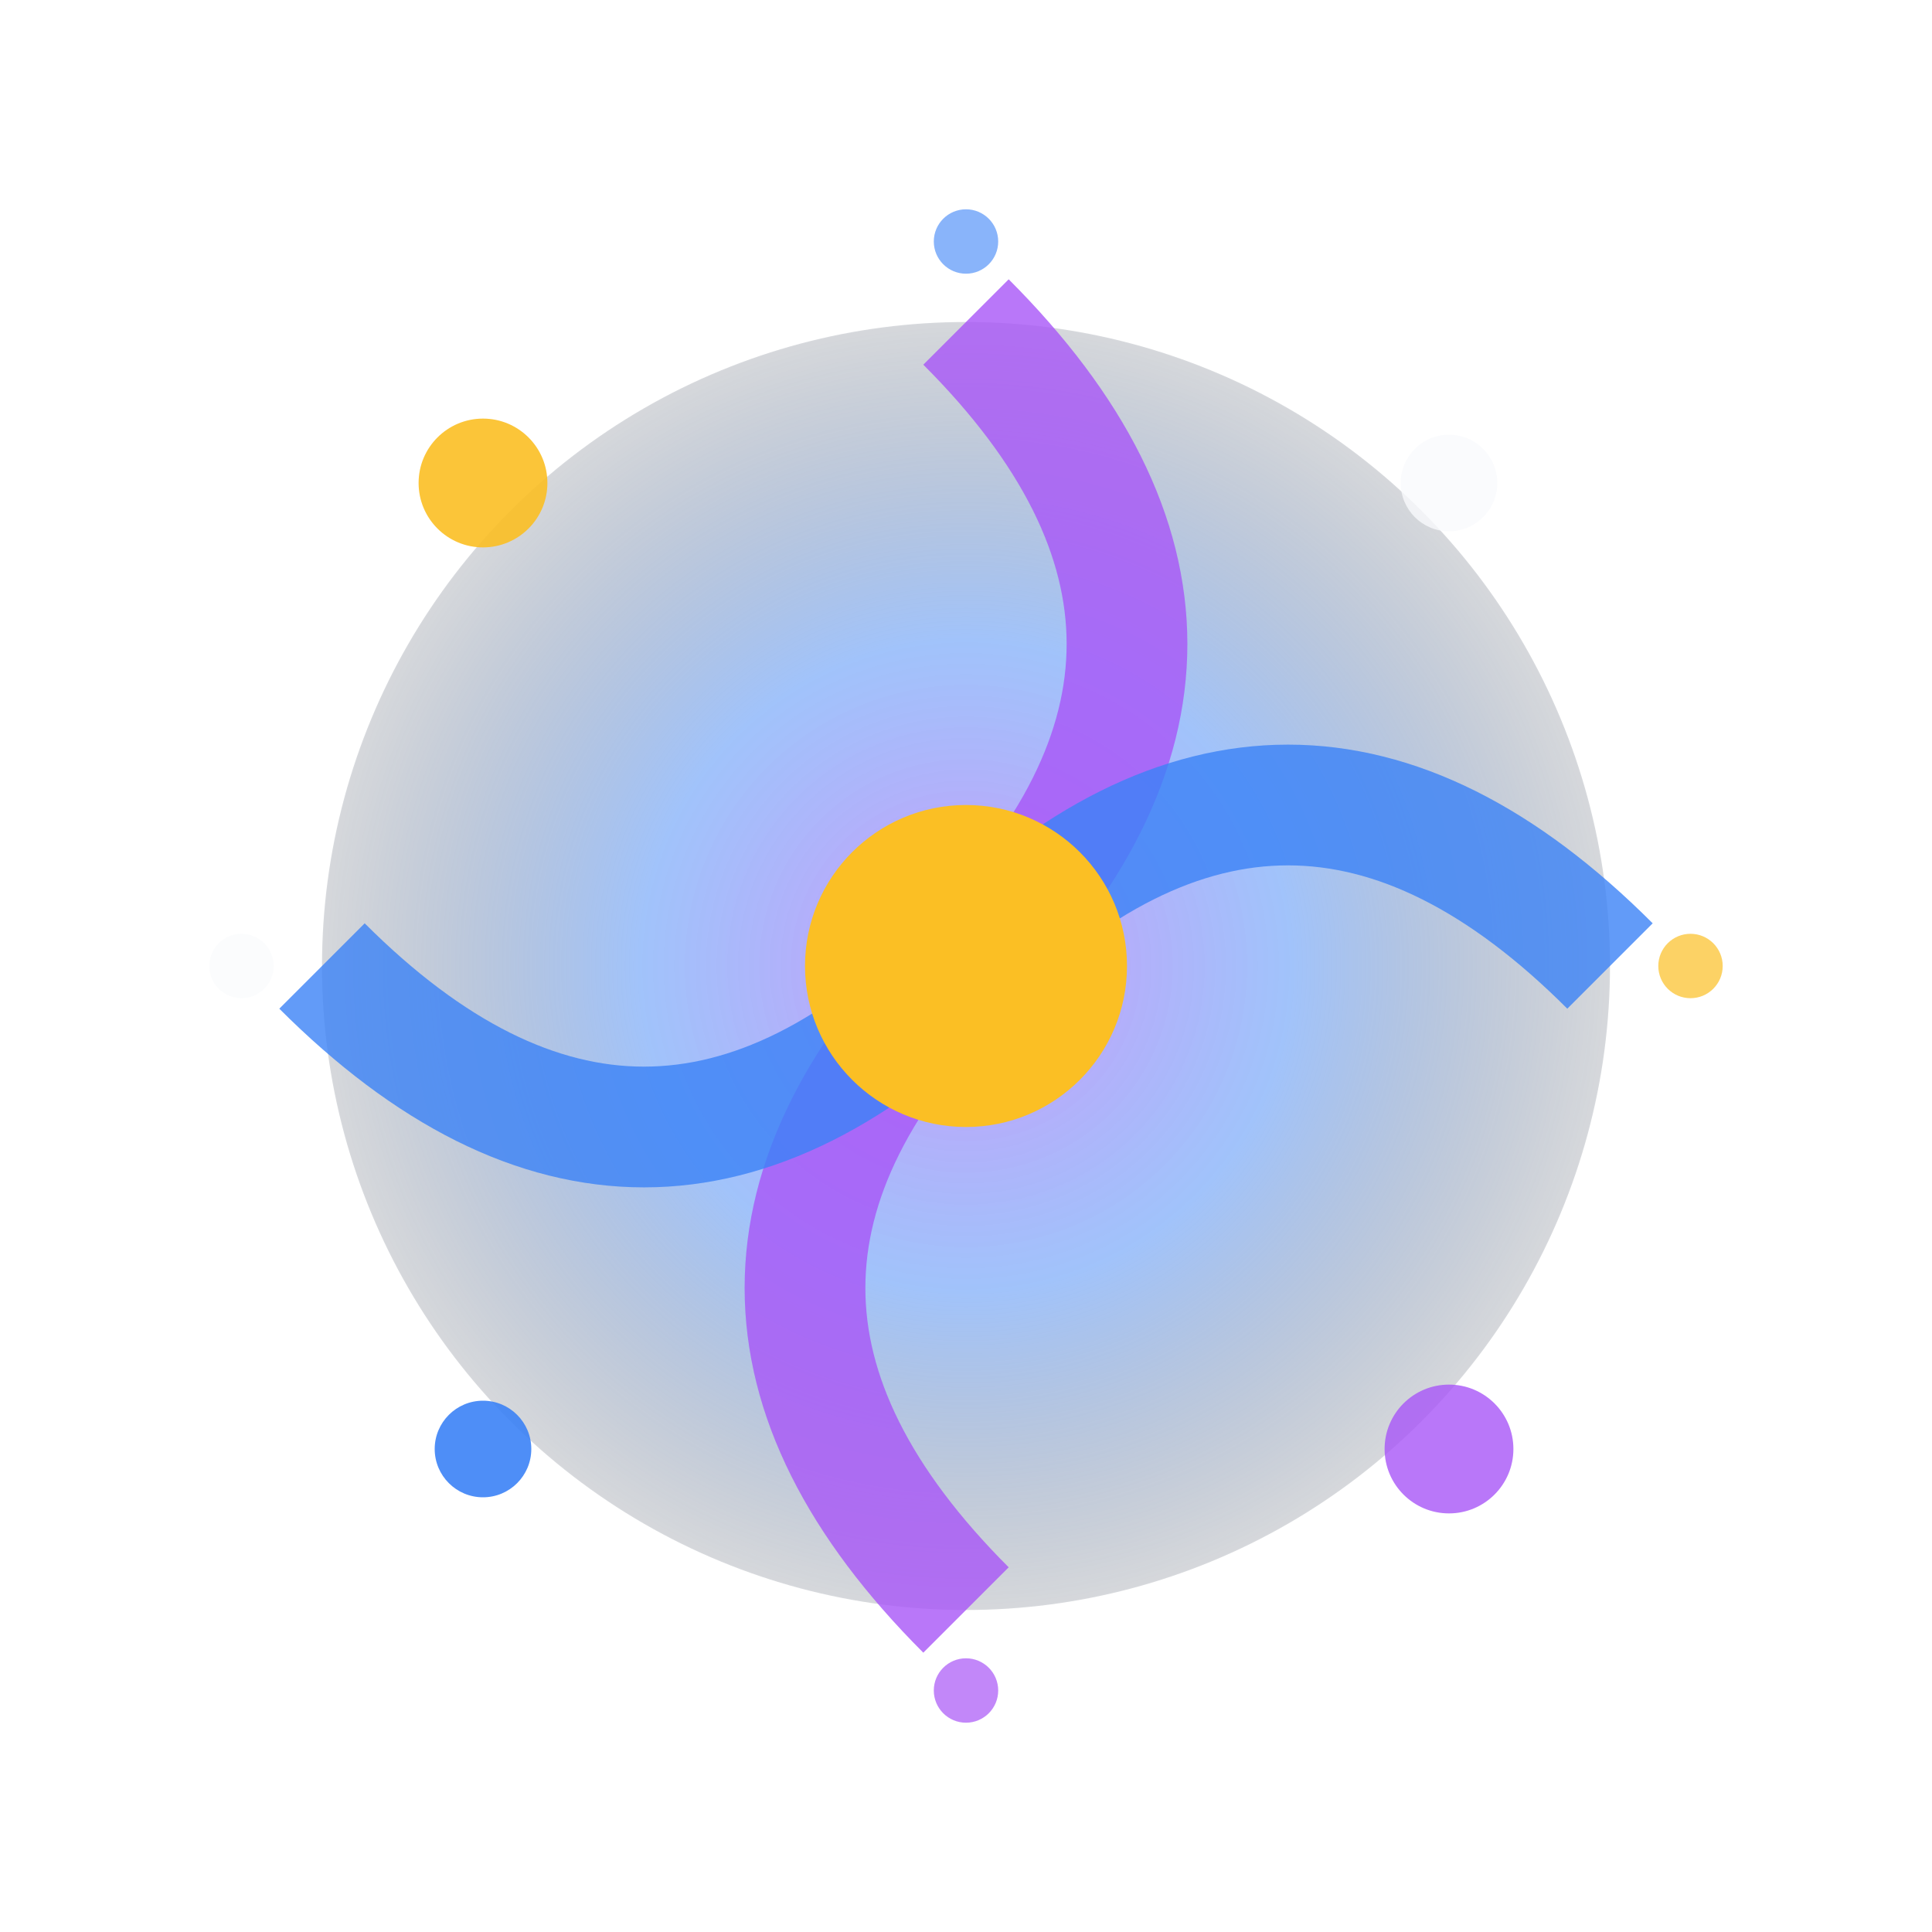 <svg xmlns="http://www.w3.org/2000/svg" viewBox="0 0 24 24">
  <defs>
    <radialGradient id="galaxyIcon" cx="50%" cy="50%" r="50%">
      <stop offset="0%" style="stop-color:#a855f7;stop-opacity:1" />
      <stop offset="50%" style="stop-color:#3b82f6;stop-opacity:0.8" />
      <stop offset="100%" style="stop-color:#1e293b;stop-opacity:0.3" />
    </radialGradient>
    <filter id="iconGlow">
      <feGaussianBlur stdDeviation="0.5" result="coloredBlur"/>
      <feMerge> 
        <feMergeNode in="coloredBlur"/>
        <feMergeNode in="SourceGraphic"/>
      </feMerge>
    </filter>
  </defs>
  
  <!-- Galaxy spiral -->
  <circle cx="12" cy="12" r="8" fill="url(#galaxyIcon)" opacity="0.6"/>
  
  <!-- Spiral arms -->
  <path d="M12 4 Q16 8 12 12 Q8 16 12 20" stroke="#a855f7" stroke-width="1.5" fill="none" opacity="0.8"/>
  <path d="M20 12 Q16 8 12 12 Q8 16 4 12" stroke="#3b82f6" stroke-width="1.5" fill="none" opacity="0.8"/>
  
  <!-- Central bright core -->
  <circle cx="12" cy="12" r="2" fill="#fbbf24" filter="url(#iconGlow)"/>
  
  <!-- Stars around -->
  <circle cx="6" cy="6" r="0.8" fill="#fbbf24" opacity="0.9"/>
  <circle cx="18" cy="6" r="0.6" fill="#f8fafc" opacity="0.8"/>
  <circle cx="6" cy="18" r="0.6" fill="#3b82f6" opacity="0.9"/>
  <circle cx="18" cy="18" r="0.8" fill="#a855f7" opacity="0.8"/>
  
  <!-- Distant stars -->
  <circle cx="3" cy="12" r="0.4" fill="#f8fafc" opacity="0.6"/>
  <circle cx="21" cy="12" r="0.4" fill="#fbbf24" opacity="0.7"/>
  <circle cx="12" cy="3" r="0.4" fill="#3b82f6" opacity="0.6"/>
  <circle cx="12" cy="21" r="0.4" fill="#a855f7" opacity="0.7"/>
</svg>